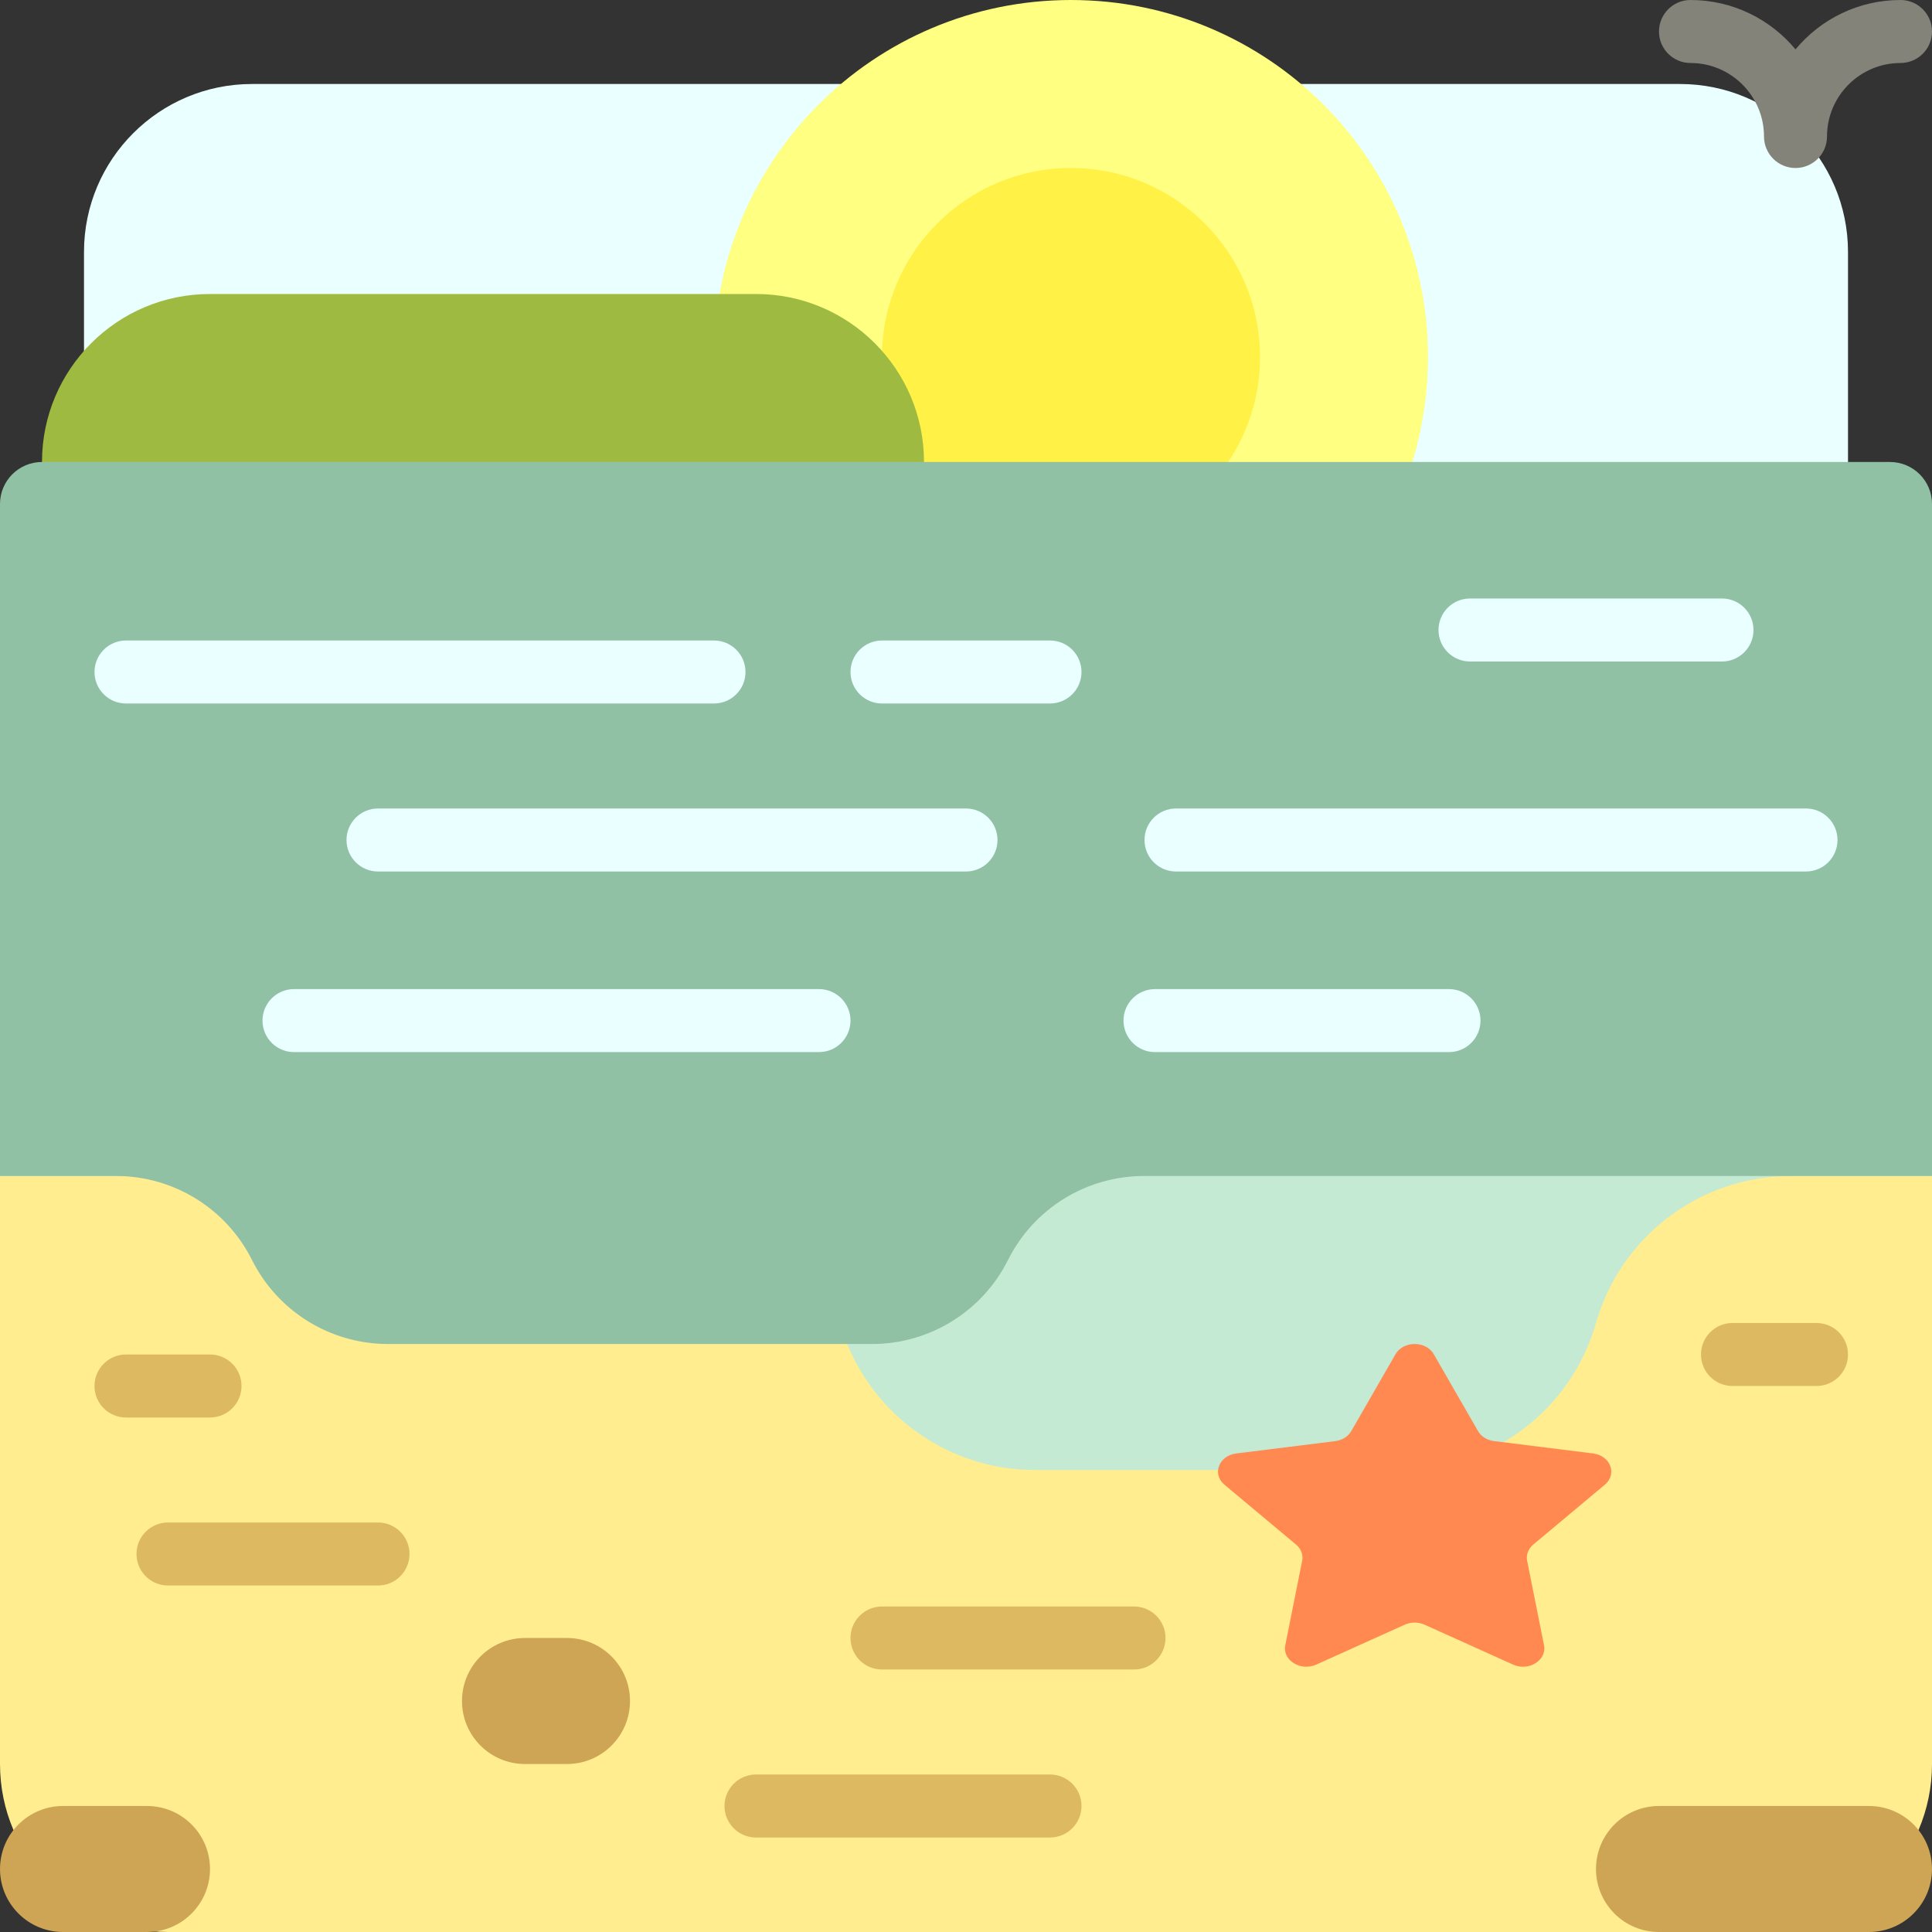 <?xml version="1.0" encoding="iso-8859-1"?>
<!-- Uploaded to: SVG Repo, www.svgrepo.com, Generator: SVG Repo Mixer Tools -->
<svg height="800px" width="800px" version="1.1" id="Layer_1" xmlns="http://www.w3.org/2000/svg" xmlns:xlink="http://www.w3.org/1999/xlink" 
	 viewBox="0 0 512 512" xml:space="preserve">
<rect x="0" y="0" width="512" height="512" fill="#333333" stroke="none"/>
<path style="fill:#EAFFFF;" d="M445.217,489.739H66.783c-24.588,0-44.522-19.934-44.522-44.522V66.783
	c0-24.588,19.933-44.522,44.522-44.522h378.435c24.588,0,44.522,19.933,44.522,44.522v378.435
	C489.739,469.806,469.806,489.739,445.217,489.739z"/>
<path style="fill:#84837A;" d="M512,8.348c0,4.61-3.738,8.348-8.348,8.348c-10.74,0-19.478,8.739-19.478,19.478
	c0,4.61-3.738,8.348-8.348,8.348c-4.61,0-8.348-3.738-8.348-8.348c0-10.74-8.739-19.478-19.478-19.478
	c-4.61,0-8.348-3.738-8.348-8.348S443.39,0,448,0c11.176,0,21.186,5.096,27.826,13.084C482.466,5.096,492.476,0,503.652,0
	C508.262,0,512,3.738,512,8.348z"/>
<path style="fill:#FFFF81;" d="M378.435,94.609c0,52.251-42.358,94.609-94.609,94.609s-94.609-42.358-94.609-94.609
	S231.575,0,283.826,0S378.435,42.358,378.435,94.609z"/>
<path style="fill:#FFF145;" d="M333.913,94.609c0,27.662-22.424,50.087-50.087,50.087c-27.662,0-50.087-22.424-50.087-50.087
	s22.424-50.087,50.087-50.087C311.489,44.522,333.913,66.946,333.913,94.609z"/>
<path style="fill:#FFED8F;" d="M467.478,512H44.522C19.933,512,0,492.066,0,467.478V278.261h512v189.217
	C512,492.066,492.066,512,467.478,512z"/>
<path style="fill:#DDB961;" d="M489.739,358.957c0,4.61-3.738,8.348-8.348,8.348H459.13c-4.61,0-8.348-3.738-8.348-8.348
	s3.738-8.348,8.348-8.348h22.261C486.001,350.609,489.739,354.346,489.739,358.957z M64,367.304c0-4.61-3.738-8.348-8.348-8.348
	H33.391c-4.61,0-8.348,3.738-8.348,8.348c0,4.61,3.738,8.348,8.348,8.348h22.261C60.262,375.652,64,371.915,64,367.304z
	 M100.174,403.478H44.522c-4.61,0-8.348,3.738-8.348,8.348c0,4.61,3.738,8.348,8.348,8.348h55.652c4.61,0,8.348-3.738,8.348-8.348
	C108.522,407.216,104.784,403.478,100.174,403.478z M278.261,470.261h-77.913c-4.61,0-8.348,3.738-8.348,8.348
	s3.738,8.348,8.348,8.348h77.913c4.61,0,8.348-3.738,8.348-8.348S282.871,470.261,278.261,470.261z M300.522,425.739h-66.783
	c-4.61,0-8.348,3.738-8.348,8.348s3.738,8.348,8.348,8.348h66.783c4.61,0,8.348-3.738,8.348-8.348S305.132,425.739,300.522,425.739z
	"/>
<path style="fill:#CEA455;" d="M512,495.304c0,9.22-7.475,16.696-16.696,16.696h-55.652c-9.22,0-16.696-7.475-16.696-16.696
	s7.475-16.696,16.696-16.696h55.652C504.525,478.609,512,486.084,512,495.304z M38.957,478.609H16.696
	C7.475,478.609,0,486.084,0,495.304S7.475,512,16.696,512h22.261c9.22,0,16.696-7.475,16.696-16.696S48.177,478.609,38.957,478.609z
	 M150.261,434.087h-11.13c-9.22,0-16.696,7.475-16.696,16.696c0,9.22,7.475,16.696,16.696,16.696h11.13
	c9.22,0,16.696-7.475,16.696-16.696C166.957,441.562,159.481,434.087,150.261,434.087z"/>
<path style="fill:#9FBA41;" d="M244.87,122.435L244.87,122.435v22.261H11.13v-22.261l0,0c0-24.588,19.933-44.522,44.522-44.522
	h144.696C224.936,77.913,244.87,97.847,244.87,122.435z"/>
<path style="fill:#C5EAD4;" d="M512,311.652h-37.397c-23.982,0-45.057,15.898-51.646,38.957l0,0
	c-6.588,23.059-27.665,38.957-51.646,38.957h-97.056c-23.982,0-45.057-15.898-51.645-38.957l0,0
	c-6.588-23.059-27.665-38.957-51.645-38.957H0V144.696h512V311.652z"/>
<path style="fill:#91C1A4;" d="M512,133.565v178.087H303.15c-15.253,0-29.197,8.618-36.019,22.261l0,0
	c-6.822,13.643-20.766,22.261-36.019,22.261H102.802c-15.253,0-29.197-8.618-36.019-22.261l0,0
	c-6.822-13.643-20.766-22.261-36.019-22.261H0v-89.043v-89.043c0-6.147,4.983-11.13,11.13-11.13H500.87
	C507.017,122.435,512,127.418,512,133.565z"/>
<path style="fill:#EAFFFF;" d="M189.217,186.435H33.391c-4.61,0-8.348-3.738-8.348-8.348c0-4.61,3.738-8.348,8.348-8.348h155.826
	c4.61,0,8.348,3.738,8.348,8.348C197.565,182.697,193.828,186.435,189.217,186.435z M278.261,169.739h-44.522
	c-4.61,0-8.348,3.738-8.348,8.348c0,4.61,3.738,8.348,8.348,8.348h44.522c4.61,0,8.348-3.738,8.348-8.348
	C286.609,173.477,282.871,169.739,278.261,169.739z M389.565,175.304h66.783c4.61,0,8.348-3.738,8.348-8.348
	s-3.738-8.348-8.348-8.348h-66.783c-4.61,0-8.348,3.738-8.348,8.348S384.955,175.304,389.565,175.304z M478.609,214.261H311.652
	c-4.61,0-8.348,3.738-8.348,8.348c0,4.61,3.738,8.348,8.348,8.348h166.957c4.61,0,8.348-3.738,8.348-8.348
	C486.957,217.998,483.219,214.261,478.609,214.261z M256,214.261H100.174c-4.61,0-8.348,3.738-8.348,8.348
	c0,4.61,3.738,8.348,8.348,8.348H256c4.61,0,8.348-3.738,8.348-8.348C264.348,217.998,260.61,214.261,256,214.261z M217.043,262.122
	H77.913c-4.61,0-8.348,3.738-8.348,8.348s3.738,8.348,8.348,8.348h139.13c4.61,0,8.348-3.738,8.348-8.348
	S221.654,262.122,217.043,262.122z M384,262.122h-77.913c-4.61,0-8.348,3.738-8.348,8.348s3.738,8.348,8.348,8.348H384
	c4.61,0,8.348-3.738,8.348-8.348S388.61,262.122,384,262.122z"/>
<path style="fill:#FF8950;" d="M379.973,358.882l11.718,20.372c0.825,1.434,2.419,2.428,4.263,2.657l26.202,3.267
	c4.644,0.579,6.498,5.475,3.138,8.285l-18.961,15.858c-1.335,1.116-1.943,2.724-1.628,4.3l4.476,22.391
	c0.794,3.968-4.061,6.994-8.214,5.121l-23.436-10.572c-1.65-0.743-3.62-0.743-5.269,0l-23.436,10.572
	c-4.154,1.873-9.008-1.152-8.214-5.121l4.476-22.391c0.315-1.576-0.294-3.183-1.628-4.3l-18.961-15.858
	c-3.36-2.81-1.506-7.707,3.138-8.285l26.202-3.267c1.844-0.23,3.438-1.223,4.263-2.657l11.718-20.372
	C371.896,355.271,377.896,355.271,379.973,358.882z"/>
</svg>